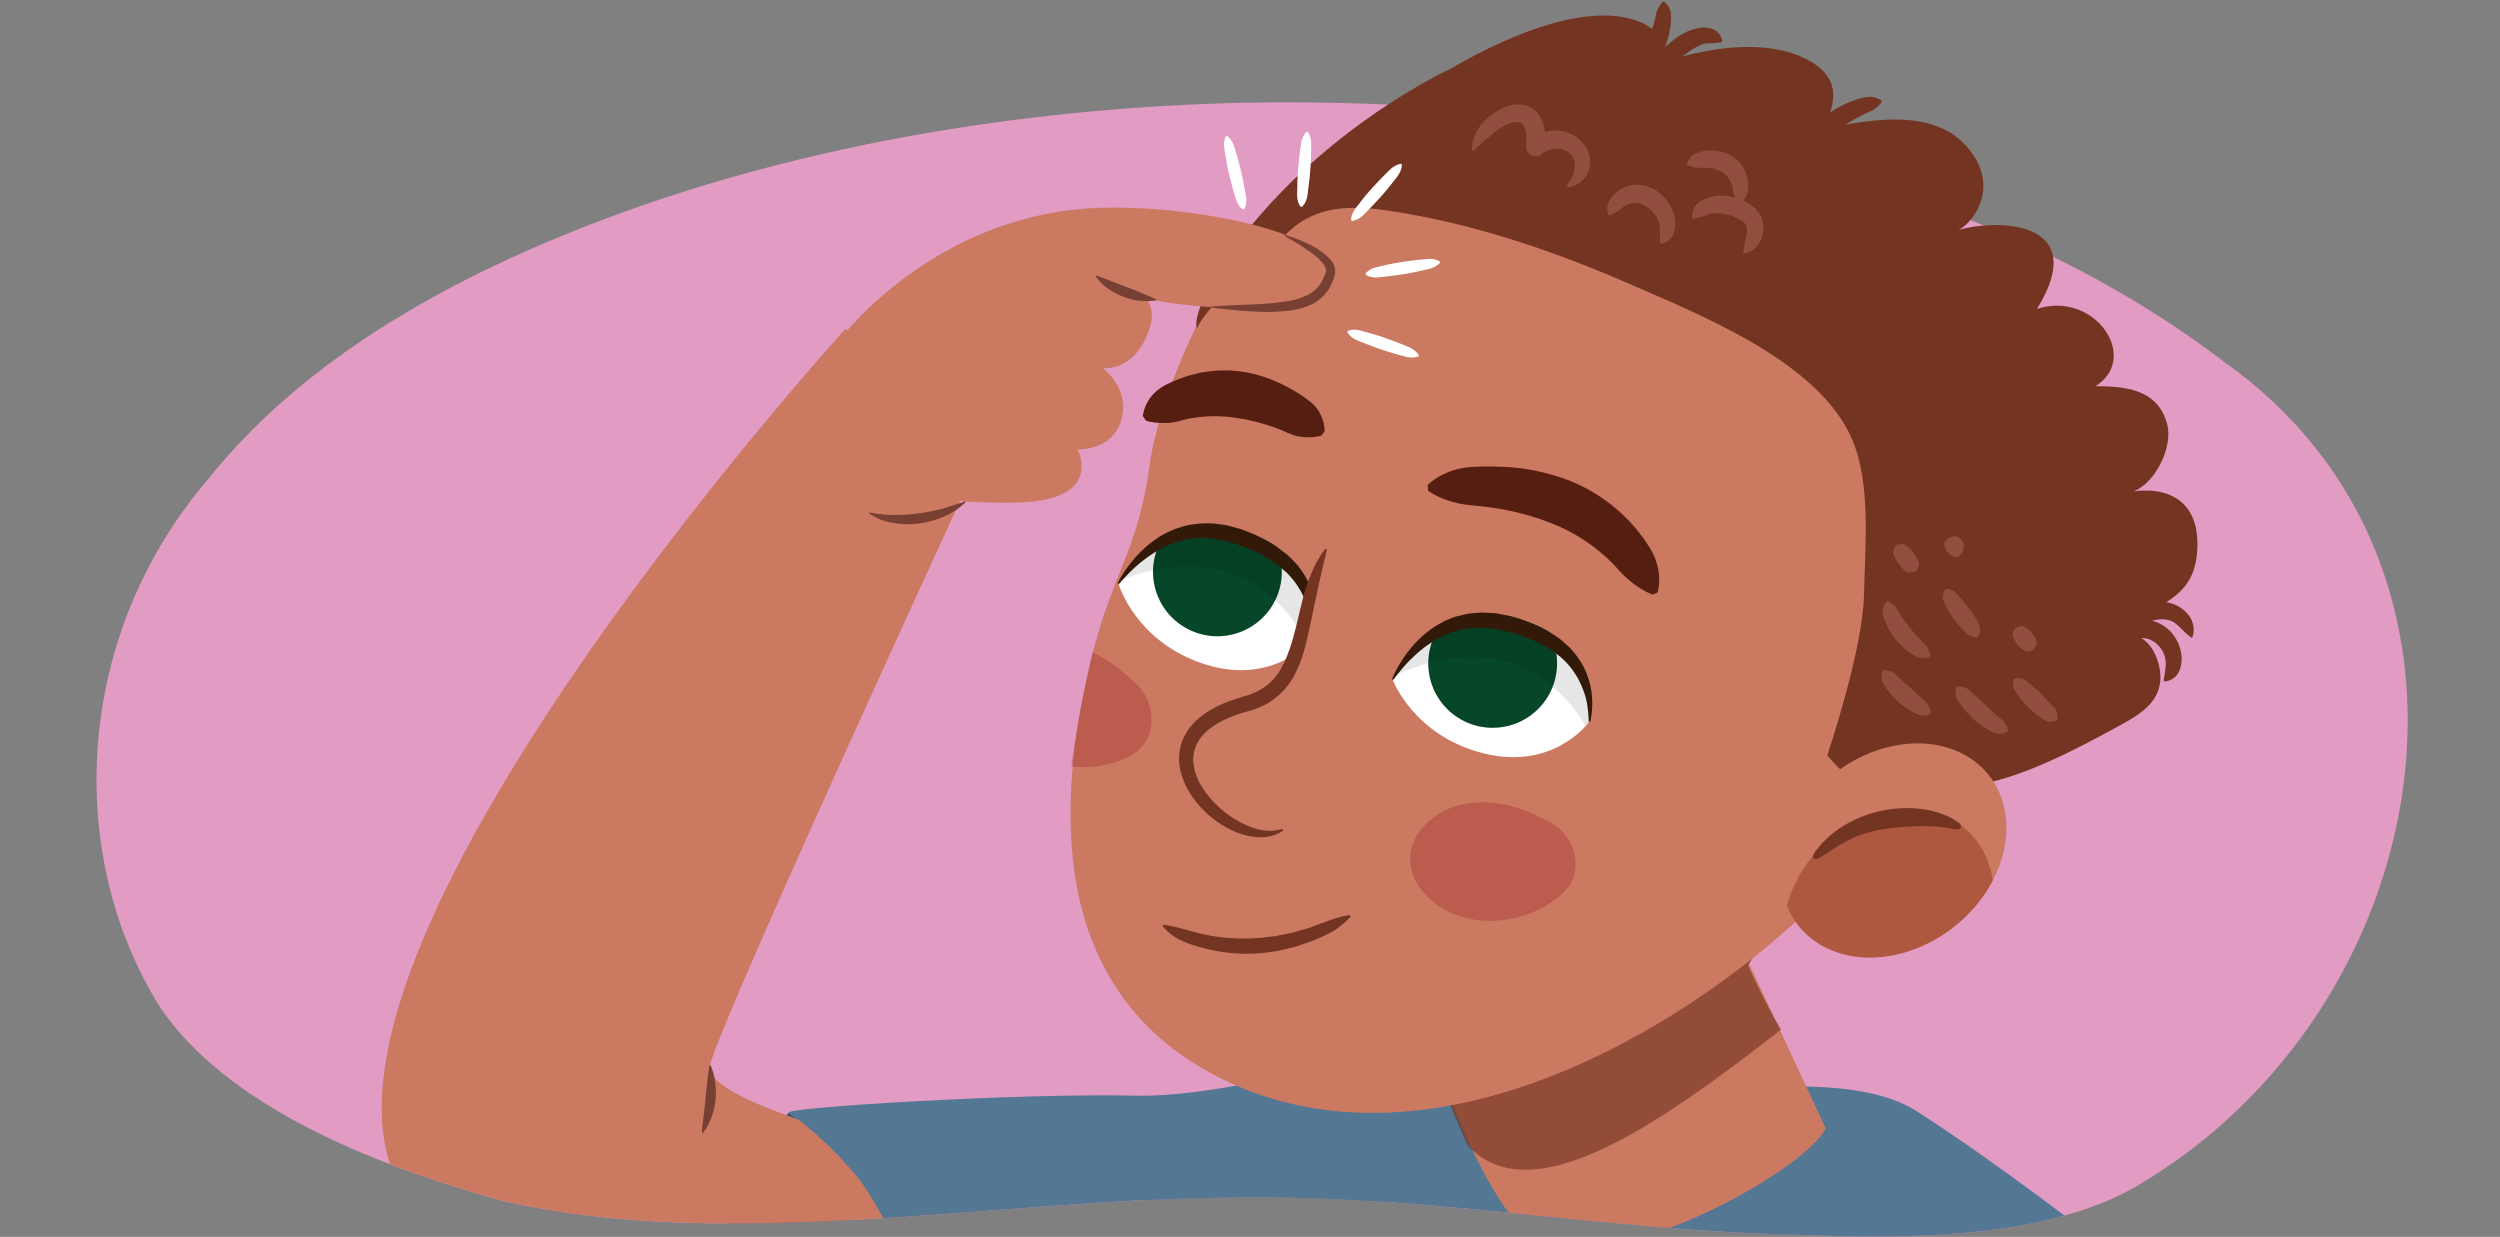 <svg xmlns="http://www.w3.org/2000/svg" xmlns:xlink="http://www.w3.org/1999/xlink" width="760" height="376" viewBox="0 0 760 376"><rect x="0" y="0" width="760" height="376" fill="#808080" stroke="none"/><defs><clipPath id="a"><path d="M675.88,109.83C597.11,49.66,482.93,29.27,377.34,31.25c-60.89,1.48-122.35,11-178.6,30C145.59,79.37,94.93,105.86,63.19,145.76c-40.72,47.57-43.62,114-14.52,160.45,19.56,29.08,62.72,47.56,104.79,59,67.8,15.32,147.6-.18,217.24-1.13,61.81-1.52,116.6,10.29,178.85,11.4,32.12,1.18,72.44.93,100-14.87C742,306.13,764.74,172.38,675.88,109.83Z" fill="#e29cc4"/></clipPath><clipPath id="b"><path d="M423.34,206.58s6.4,17.24,27.84,22.48,32-9.7,32-9.7,4.5-23-19.81-30.62C434.09,179.55,423.34,206.58,423.34,206.58Z" fill="none"/></clipPath><clipPath id="c"><path d="M340,177.41s5.1,17.67,26.1,24.47,32.59-7.31,32.59-7.31,6.17-22.58-17.5-32C352.68,151.25,340,177.41,340,177.41Z" fill="none"/></clipPath><clipPath id="d"><path d="M541.64,269c2.14,17,19.12,26.14,37.93,20.37s32.31-24.25,30.17-41.28-19.12-26.15-37.93-20.37S539.5,252,541.64,269Z" fill="#cc7962"/></clipPath><clipPath id="e"><path d="M489.58,317.83c-17,7.76-69.17,24.08-116.52,9.22s-58.74-51.44-41.31-126.86c4-17.35,14.15-32.51,17.7-58.66s29.25-84.82,63.42-97.3,72.81,9.22,102.49,38.69S615,126,583.4,231.16C571.37,271.21,506.6,310.07,489.58,317.83Z" fill="none"/></clipPath></defs><path d="M-298.74-617.39c-78.91-65.82-193.14-88.3-298.73-86.37C-658.36-702.28-719.81-692-776-671.39c-53.12,19.62-103.72,48.41-135.38,91.86-40.62,51.81-43.37,124.31-14.17,175,19.62,31.76,62.83,52,104.92,64.61,67.83,16.85,147.6.12,217.25-.77,61.81-1.53,116.62,11.48,178.88,12.82,32.13,1.36,72.45,1.17,100-16C-232.17-403.11-209.75-549-298.74-617.39Z" fill="#87d2da"/><path d="M675.88,109.83C597.11,49.66,482.93,29.27,377.34,31.25c-60.89,1.48-122.35,11-178.6,30C145.59,79.37,94.93,105.86,63.19,145.76c-40.72,47.57-43.62,114-14.52,160.45,19.56,29.08,62.72,47.56,104.79,59,67.8,15.32,147.6-.18,217.24-1.13,61.81-1.52,116.6,10.29,178.85,11.4,32.12,1.18,72.44.93,100-14.87C742,306.13,764.74,172.38,675.88,109.83Z" fill="#e29cc4"/><g clip-path="url(#a)"><path d="M239.79,338.33S218,356,220,368s8,19,8,19l46.27-24.34Z" fill="#36566b"/><path d="M305.24,356.44c-39.54-7.74-91.92-22.54-89.41-32.62C219.56,308.77,298,139,298,139l-41-39S93.71,279.33,118.63,354.19c17.07,51.28,104.77,77.54,158.34,89A343.81,343.81,0,0,1,305.24,356.44Z" fill="#cc7962"/><path d="M239.79,338.33s9.36,5.91,20.29,18.79S294,424,294,424l148-17-42.62-82.23s-32.27,8.85-54.38,8.31C310.66,332.24,237,336.69,239.79,338.33Z" fill="#547794"/><path d="M692.26,421.15S630.66,368.81,583,338c-26.37-17-82.86.72-122.64-8.92C361,305,348,365,348,365Z" fill="#547794"/><path d="M525,278.4S541,313,555,343c-5.87,12.91-66.39,46.17-87.7,34.05-18.24-10.38-35.88-70.44-35.88-70.44Z" fill="#cc7962"/><path d="M531.42,293.52a192.27,192.27,0,0,0,10,19.48C503,343,465,369,446,348l-10.95-25.61s79.21-31.89,107.84-50.29c1.49-1,2.84-1.87,4-2.75" fill="#733522" opacity="0.65"/></g><path d="M371.48,328c-44-21.7-54.59-67.09-39.73-127.8,6.4-26.12,14.15-32.51,17.7-58.66s29.25-84.82,63.42-97.3,72.81,9.22,102.49,38.69S615,126,583.4,231.16C571.37,271.21,457.45,370.4,371.48,328Z" fill="#cc7962"/><path d="M432.43,251.65c8.18-9.55,23.16-10.1,37-2.59,8.56,3.28,13.55,15.07,5.59,22.51-11.07,10.32-31.54,12-42.17-.14C427.65,265.44,427.12,257.85,432.43,251.65Z" fill="#a23131" opacity="0.4"/><path d="M423.34,206.58s6.4,17.24,27.84,22.48,32-9.7,32-9.7,4.5-23-19.81-30.62C434.09,179.55,423.34,206.58,423.34,206.58Z" fill="#fff"/><g clip-path="url(#b)"><path d="M436.18,193.07a19.58,19.58,0,1,0,26.17-9A19.59,19.59,0,0,0,436.18,193.07Z" fill="#064729"/><path d="M419,208s42.69-27.11,65.5,17.07c12.48-.51,12.07-14.7,12.07-14.7l-18.78-22.1-28.72-9.94-19.53,7.06L419.32,201Z" opacity="0.1"/></g><path d="M423.57,206.67s.82-1.15,2.36-3a43.7,43.7,0,0,1,6.94-6.74,40.54,40.54,0,0,1,5.12-3.3c1-.46,2-.85,2.95-1.29,1.07-.24,2.07-.69,3.16-.93a33,33,0,0,1,3.33-.49c1.16,0,2.28-.16,3.46-.07s2.36.12,3.56.32l3.58.78,3.8,1.08c1.37.38,2.27.88,3.43,1.29a40.78,40.78,0,0,1,6.28,3.23c1,.61,1.76,1.37,2.67,2a29.8,29.8,0,0,1,2.28,2.2,22.56,22.56,0,0,1,1.86,2.38,17.67,17.67,0,0,1,1.52,2.45,30.34,30.34,0,0,1,2,4.84,22.17,22.17,0,0,1,.81,4.12,30.83,30.83,0,0,1,.27,3.78l.47.12a21.73,21.73,0,0,0,.56-3.82,24.71,24.71,0,0,0-.07-4.42,24.3,24.3,0,0,0-1.27-5.6,23.26,23.26,0,0,0-3.17-6,35,35,0,0,0-2.4-2.86c-.95-.83-1.88-1.76-2.93-2.55a37.31,37.31,0,0,0-7-4.1,55.84,55.84,0,0,0-7.88-2.79l-4.14-.8c-1.38-.2-2.8-.18-4.18-.28a37.14,37.14,0,0,0-4.1.28c-1.35.15-2.64.59-3.93.86s-2.45.94-3.64,1.38c-1.11.62-2.22,1.19-3.24,1.83a33.87,33.87,0,0,0-5.22,4.34,38.58,38.58,0,0,0-6,8.14,29.91,29.91,0,0,0-1.66,3.47Z" fill="#321908"/><path d="M340,177.41s5.1,17.67,26.1,24.47,32.59-7.31,32.59-7.31,6.17-22.58-17.5-32C352.68,151.25,340,177.41,340,177.41Z" fill="#fff"/><g clip-path="url(#c)"><path d="M353.17,164a19.58,19.58,0,1,0,26.76-7.09A19.57,19.57,0,0,0,353.17,164Z" fill="#064729"/><path d="M335.57,178.52s44.57-23.88,64.06,21.86c12.48.4,13.12-13.78,13.12-13.78l-17.1-23.42-27.91-12-20,5.6-11.39,14.79Z" opacity="0.1"/></g><path d="M340.19,177.52s.9-1.09,2.57-2.83a42.91,42.91,0,0,1,7.42-6.2,38.83,38.83,0,0,1,5.35-2.92c1-.39,2-.71,3-1.07,1.08-.16,2.11-.53,3.21-.69s2.21-.3,3.36-.25,2.29,0,3.46.19,2.35.29,3.52.58l3.52,1,3.7,1.36c1.34.48,2.2,1,3.33,1.54a39.62,39.62,0,0,1,6,3.68c.92.69,1.66,1.5,2.52,2.18a28.9,28.9,0,0,1,2.11,2.37A20.72,20.72,0,0,1,395,179a16.85,16.85,0,0,1,1.34,2.55,30.2,30.2,0,0,1,1.59,5,22.61,22.61,0,0,1,.51,4.17,29.75,29.75,0,0,1,0,3.8l.46.15a21.78,21.78,0,0,0,.84-3.77,24.28,24.28,0,0,0,.25-4.42,23.91,23.91,0,0,0-3.57-11.9,31.91,31.91,0,0,0-2.18-3c-.88-.91-1.74-1.9-2.73-2.77a37.85,37.85,0,0,0-6.66-4.61,56.68,56.68,0,0,0-7.65-3.36l-4.07-1.1c-1.37-.3-2.78-.38-4.15-.59a37.59,37.59,0,0,0-4.11,0,39.3,39.3,0,0,0-4,.57c-1.29.29-2.51.75-3.73,1.11-1.15.53-2.3,1-3.37,1.58a34.22,34.22,0,0,0-5.52,3.94,39,39,0,0,0-6.59,7.68,29.2,29.2,0,0,0-1.92,3.34Z" fill="#321908"/><path d="M363.92,99.75c3.59-8,20.55-21.78,26.7-28.21,10.26-10.73,23.73-8.94,37.32-6.54,23.61,4.16,46.14,12,68.4,21.73C517.51,96,552.61,110,562.85,133.12c6.11,13.78,4.1,33.07,3.79,47.95-.36,16.62-11.15,48.58-11.15,48.58S565.2,241.12,570,241c6.49-.16,15.46-20.7,21-24.9s11.43-12.83,16.15-17.13c10.2-9.28,13-16.95,11.86-29.71C612.07,95.55,552.31,52.74,486,41.32c-26.56-4.57-24.82-31.55-49.49-18.21C383.37,51.87,361,94,363.92,99.75Z" fill="#733522"/><path d="M400.3,53.1C408.6,40,468.68-4.66,498.11,6.49c11.69,4.43,3.53,13.9,3.53,13.9s27.72-11.59,46.57-2.86c10.37,4.8,11.15,12.31,6,21,6.15.59,30.9-8.28,43.59,5.91,10.5,11.76,2.44,23-2.37,25.45,13.23-3.7,40-2.12,23.82,24,17.58-5.66,31.54,14.91,17.74,23.53,11.68-.14,19.3,2.25,21.8,11.41,2,7.15-3.85,18.24-10.14,20.5,12.8-1.47,19.69,4.91,19.37,16.83-.47,17.36-13.37,16.32-23,26.83,7-1.37,11,5.32,11.66,11.38.94,9.19-6.68,13.12-13.25,16.71-12.26,6.68-27.25,14.59-41,17.28-11.36,2.21-23.64,2-24.58-12.08-.58-8.56,4.89-18.39,7.15-26.41,3.13-11.07,3.1-21.51,1.2-32.87-6.69-40.09-42.49-87.35-81.65-99.86-19.22-6.15-39.94-12.74-60-15.79C435.68,50,407.63,59.82,400.3,53.1Z" fill="#733522"/><path d="M541.64,269c2.14,17,19.12,26.14,37.93,20.37s32.31-24.25,30.17-41.28-19.12-26.15-37.93-20.37S539.5,252,541.64,269Z" fill="#cc7962"/><g clip-path="url(#d)"><path d="M542.3,287.82c2.14,17,18.11,26.46,35.68,21.06S608,285.32,605.9,268.29s-18.11-26.45-35.67-21.06S540.16,270.79,542.3,287.82Z" fill="#a34b33" opacity="0.7"/></g><path d="M595.76,250.33c.47.36,1,2.39-2.19,1.67-5.41-1.24-12.52-1-19.35-.16-8.5,1-13.35,3.74-20.41,8.55-2.3,1.56-3.53.49-1.88-1.69C563.11,244,585.66,242.54,595.76,250.33Z" fill="#733522"/><polygon points="411.18 154.98 388.07 207.28 396.31 226.37 420.6 161.35 411.18 154.98" fill="#cc7962"/><g clip-path="url(#e)"><path d="M307.85,199c10.5-6.91,25.06-3.29,36.3,7.77,7.31,5.53,8.84,18.24-.87,23.18-13.5,6.85-33.64,2.83-40.48-11.82C299.44,211,301,203.51,307.85,199Z" fill="#a23131" opacity="0.4"/></g><path d="M403.38,167.11l-1.79,7.5L400,182c-1.13,5-2,10.05-3.39,15.19a37,37,0,0,1-2.89,7.64,22.12,22.12,0,0,1-5.25,6.74,21.6,21.6,0,0,1-7.47,4.18l-3.75,1.12c-1.17.37-2.32.77-3.44,1.24a25.87,25.87,0,0,0-6.15,3.49,13.55,13.55,0,0,0-4.07,5.11,11.1,11.1,0,0,0-.64,6.35,18.12,18.12,0,0,0,2.58,6.39,31.47,31.47,0,0,0,10.41,9.88,25.05,25.05,0,0,0,6.67,2.8,13.47,13.47,0,0,0,7.23-.14l.27.51a12.13,12.13,0,0,1-7.84,2,18.77,18.77,0,0,1-4.07-.71,21.92,21.92,0,0,1-3.84-1.44,30.46,30.46,0,0,1-12.26-10.69,22.31,22.31,0,0,1-3.33-7.8,15.43,15.43,0,0,1,.72-8.82,17.39,17.39,0,0,1,5.32-7,30.45,30.45,0,0,1,7.21-4.21c1.26-.54,2.54-1,3.82-1.42l3.66-1.12a18.32,18.32,0,0,0,6-3.26c3.5-2.87,5.49-7.36,7-12.09s2.46-9.84,3.82-14.88a51.36,51.36,0,0,1,2.62-7.44,31.84,31.84,0,0,1,4-6.82Z" fill="#733522"/><path d="M401.66,132.46a15.2,15.2,0,0,1-4.75.44,13.59,13.59,0,0,1-3.68-.63,27.75,27.75,0,0,1-3.11-1.28c-1-.38-2.05-.84-3.08-1.17a56,56,0,0,0-6.14-1.8c-1-.21-2-.52-3-.64s-2-.4-3-.46a41.4,41.4,0,0,0-12.07.12c-2.07.21-4,1-6.16,1.36a13.49,13.49,0,0,1-1.73.18H353a17.19,17.19,0,0,1-4.58-.67l-1-1.41a12.14,12.14,0,0,1,4.48-7.87,14.83,14.83,0,0,1,3.63-2.16,31.73,31.73,0,0,1,3.94-1.64c.68-.24,1.35-.51,2-.68l2.1-.52c.71-.16,1.41-.36,2.12-.48l2.16-.27a27.41,27.41,0,0,1,4.34-.25c.72,0,1.45,0,2.17,0l2.15.22a33.4,33.4,0,0,1,4.23.74,35.33,35.33,0,0,1,4.08,1.18,50.42,50.42,0,0,1,7.58,3.43,43,43,0,0,1,6.71,4.59,12,12,0,0,1,3.59,8.28Z" fill="#561e11"/><path d="M502.42,180.79a25.21,25.21,0,0,1-5.16-2.85,35.14,35.14,0,0,1-3.8-3.19c-.57-.54-1.08-1.12-1.59-1.7l-1.56-1.68-1.63-1.59c-.55-.52-1.13-1-1.69-1.5a53.54,53.54,0,0,0-15.17-9.13A76.92,76.92,0,0,0,454,154.41c-1.57-.24-3.16-.45-4.77-.61l-2.41-.22c-.81-.1-1.62-.22-2.44-.36a30.64,30.64,0,0,1-5-1.37,23.25,23.25,0,0,1-5.24-2.68l-.14-1.71a18.41,18.41,0,0,1,5-3.37,22.18,22.18,0,0,1,5.24-1.72,30.26,30.26,0,0,1,5.38-.51c1.8-.06,3.62-.07,5.45,0a63.77,63.77,0,0,1,22,4.23A51.38,51.38,0,0,1,496,159.2c.63.72,1.27,1.43,1.87,2.18l1.75,2.25L501.2,166a21.34,21.34,0,0,1,1.4,2.46,15.92,15.92,0,0,1,1,2.64,16.56,16.56,0,0,1,.32,9Z" fill="#561e11"/><path d="M514.5,66.1a4.82,4.82,0,0,1,1.94-4.51,11.15,11.15,0,0,1,4.62-1.93,15,15,0,0,1,9.27,1.55c.34.17.68.34,1,.54l.49.29.56.36a9.33,9.33,0,0,1,2,1.89,7.85,7.85,0,0,1,1.68,5.45,8.89,8.89,0,0,1-1.62,4.71,7.29,7.29,0,0,1-1.72,1.65,4.52,4.52,0,0,1-2.38.86.38.38,0,0,1-.39-.37s0-.06,0-.09l0-.13c.31-1.41.51-2.64.74-3.75a11.69,11.69,0,0,0,.41-3,2.88,2.88,0,0,0-.86-1.94,5.36,5.36,0,0,0-1-.72l-.3-.16-.38-.19-.78-.37a14.52,14.52,0,0,0-6.22-1.46,7.66,7.66,0,0,0-2.87.66,24.67,24.67,0,0,1-3.76,1h0a.46.46,0,0,1-.54-.37Z" fill="#914e3f"/><path d="M512.92,49.49A5.15,5.15,0,0,1,514,47.68a5.89,5.89,0,0,1,1.56-1.08,12.7,12.7,0,0,1,3.66-.78,12.11,12.11,0,0,1,7.66,1.87,10.38,10.38,0,0,1,4.39,6.93l.15,1v1c0,.33,0,.65,0,1a5.9,5.9,0,0,1-.19.93,5.1,5.1,0,0,1-2.34,3.12.47.47,0,0,1-.64-.14l0,0a10.39,10.39,0,0,1-1.33-3.19c0-.22-.07-.45-.1-.66s-.09-.42-.13-.63l-.1-.62-.21-.56a6.57,6.57,0,0,0-2.6-3.39,9.55,9.55,0,0,0-4.49-1.46,11.4,11.4,0,0,0-1.31,0c-.45,0-.9,0-1.36,0a6.58,6.58,0,0,1-1.52-.19,7,7,0,0,1-1.88-.63h0A.49.49,0,0,1,512.92,49.49Z" fill="#914e3f"/><path d="M574.23,182.89a7.41,7.41,0,0,1,2.31,2c.42.66.72,1.37,1.19,2a41.58,41.58,0,0,0,2.85,3.89c1,1.27,2,2.53,3.19,3.72l.86.87a6.15,6.15,0,0,1,.86.9,4.55,4.55,0,0,1,.71,1.17,7,7,0,0,1,.56,1.68v0a.51.51,0,0,1-.31.58,4.66,4.66,0,0,1-3.39.13,14.32,14.32,0,0,1-2.57-1.51,22.62,22.62,0,0,1-4.32-4,21.24,21.24,0,0,1-3-5.16,13.76,13.76,0,0,1-.5-1.45,5.81,5.81,0,0,1-.35-1.52,4,4,0,0,1,1.24-3.28.54.54,0,0,1,.65-.07Z" fill="#914e3f"/><path d="M572.91,203.77a4.82,4.82,0,0,1,2.88.82,6.35,6.35,0,0,1,.85.78l.83.78c1.1,1,2.22,2,3.33,3s2.19,2,3.33,3.05l.86.75a5.84,5.84,0,0,1,.84.81,4.12,4.12,0,0,1,.67,1.13,5.5,5.5,0,0,1,.42,1.64v0a.58.58,0,0,1-.34.58,4.46,4.46,0,0,1-3.06.3,14.12,14.12,0,0,1-2.32-1.11,25,25,0,0,1-4.2-3,24.19,24.19,0,0,1-3.41-3.88,16.12,16.12,0,0,1-1.35-2.21,4.13,4.13,0,0,1,.09-3.12.61.61,0,0,1,.56-.38Z" fill="#914e3f"/><path d="M595.2,208.68a5,5,0,0,1,3,.79c.69.51,1.23,1.12,1.87,1.65l3.61,3.3c1.18,1.09,2.31,2.23,3.5,3.22.57.54,1.22,1,1.77,1.5a5.22,5.22,0,0,1,.75,1.06,7.31,7.31,0,0,1,.69,1.56l0,.05a.53.53,0,0,1-.23.6A4.21,4.21,0,0,1,607,223a4.86,4.86,0,0,1-1.35-.52c-.43-.21-.87-.41-1.26-.65a24,24,0,0,1-4.47-3.24,29.66,29.66,0,0,1-3.58-4l-.77-1.09a7.07,7.07,0,0,1-.72-1.14,4.44,4.44,0,0,1-.16-3.22.55.55,0,0,1,.53-.41Z" fill="#914e3f"/><path d="M488.79,65.09a5.81,5.81,0,0,1,.76-4.63,10.13,10.13,0,0,1,3.78-3.25,9.68,9.68,0,0,1,5.22-1,11,11,0,0,1,4.84,1.68A12.8,12.8,0,0,1,509,65.79a9.16,9.16,0,0,1-.16,5.08,5,5,0,0,1-3.71,3.2.44.44,0,0,1-.5-.36v-.1c0-1.67,0-2.74,0-3.7a7.88,7.88,0,0,0-.47-2.75,9.39,9.39,0,0,0-3.76-4.43,5.85,5.85,0,0,0-5-.84,7.9,7.9,0,0,0-2.47,1.48,14.83,14.83,0,0,1-3.49,2h0a.45.45,0,0,1-.58-.25S488.8,65.11,488.79,65.09Z" fill="#914e3f"/><path d="M447.55,45.42a9.39,9.39,0,0,1,.79-4.32,13.81,13.81,0,0,1,2.35-3.68A18.36,18.36,0,0,1,454,34.53a16.7,16.7,0,0,1,4.09-2.14,9.75,9.75,0,0,1,5.31-.45,7,7,0,0,1,2.82,1.34,8,8,0,0,1,2,2.28,12.19,12.19,0,0,1,1.46,4.83,22.23,22.23,0,0,1,0,4.46l-4.51-2.45a14.63,14.63,0,0,1,3.71-2,12.21,12.21,0,0,1,4.34-.72,10.9,10.9,0,0,1,7.92,3.72,9.3,9.3,0,0,1,2.07,4.06,7.7,7.7,0,0,1-2.83,7.92,8.25,8.25,0,0,1-3.53,1.55.38.38,0,0,1-.44-.3.35.35,0,0,1,0-.25v0c.61-1.08,1.18-2,1.59-2.95a8.64,8.64,0,0,0,.76-2.58,5.51,5.51,0,0,0-.2-2.2,4.46,4.46,0,0,0-1.16-1.89,5.83,5.83,0,0,0-4.27-1.62,8,8,0,0,0-4.59,1.79,2.83,2.83,0,0,1-4-.56,2.8,2.8,0,0,1-.56-1.86v0a21.86,21.86,0,0,0,0-3.44,7.81,7.81,0,0,0-.69-2.71,2.06,2.06,0,0,0-1.25-1.14,4.52,4.52,0,0,0-2.47.11,16,16,0,0,0-5.81,3.39c-1.86,1.51-3.63,3-5.63,5h0a.37.37,0,0,1-.53,0A.38.38,0,0,1,447.55,45.42Z" fill="#914e3f"/><path d="M600.79,193.73a4.51,4.51,0,0,1-2.64-.85,4.44,4.44,0,0,1-.71-.73l-.69-.75c-.92-1-1.88-2-2.77-3.2a25.23,25.23,0,0,1-2.4-3.84,10.9,10.9,0,0,1-.89-2.2,4,4,0,0,1,.67-2.84.64.64,0,0,1,.6-.27h0a6,6,0,0,1,1.52.45,3.47,3.47,0,0,1,1,.6,3.93,3.93,0,0,1,.68.74l.64.77c.85,1,1.76,2,2.63,3.14a31.17,31.17,0,0,1,2.44,3.67,15.52,15.52,0,0,1,1,2.09,3.64,3.64,0,0,1-.51,2.89.64.64,0,0,1-.59.32Z" fill="#914e3f"/><path d="M625.2,219a3.6,3.6,0,0,1-3.05.22,5.2,5.2,0,0,1-1.06-.6c-.34-.22-.68-.44-1-.67a28.08,28.08,0,0,1-3.56-3,33.92,33.92,0,0,1-2.95-3.5,13.1,13.1,0,0,1-1.27-1.9,4.53,4.53,0,0,1-.16-2.88.63.63,0,0,1,.51-.47,4.57,4.57,0,0,1,2.85.42,15.28,15.28,0,0,1,1.77,1.39c1.12,1,2.22,1.93,3.25,2.95s2,2.1,2.93,3.15c.45.56,1,1,1.39,1.58a5.09,5.09,0,0,1,.67,2.7v0A.61.61,0,0,1,625.2,219Z" fill="#914e3f"/><path d="M617.93,197.58a3.26,3.26,0,0,1-2.08.46,4.78,4.78,0,0,1-.92-.58,8.88,8.88,0,0,1-1.57-1.42,9.66,9.66,0,0,1-1.14-1.8l-.23-.49a1.28,1.28,0,0,1-.18-.54,3.71,3.71,0,0,1,.7-2,1.08,1.08,0,0,1,.51-.46,3.61,3.61,0,0,1,2.05-.4,1.23,1.23,0,0,1,.5.24l.44.31a9.47,9.47,0,0,1,1.57,1.38,8.55,8.55,0,0,1,1.15,1.77,5.1,5.1,0,0,1,.42,1,3.5,3.5,0,0,1-.71,2.05h0A1.16,1.16,0,0,1,617.93,197.58Z" fill="#914e3f"/><path d="M581.71,173.92a3.79,3.79,0,0,1-2.19-.09,1.89,1.89,0,0,1-.45-.38l-.41-.39a11.47,11.47,0,0,1-2.68-3.73l-.27-.56a1.46,1.46,0,0,1-.19-.61,3.55,3.55,0,0,1,.69-2.08,1,1,0,0,1,.55-.42,3.65,3.65,0,0,1,2.17-.17,1.77,1.77,0,0,1,.55.34l.48.39a11.47,11.47,0,0,1,1.75,1.8A10.45,10.45,0,0,1,583,170.3a6.68,6.68,0,0,1,.4,1.29,3,3,0,0,1-1,2,1,1,0,0,1-.6.31Z" fill="#914e3f"/><path d="M596.37,168.2c-.71.91-1.27,1.2-1.69,1.22a3.16,3.16,0,0,1-1-.34,4.75,4.75,0,0,1-1.68-1.3,4.93,4.93,0,0,1-.83-1.77,2.26,2.26,0,0,1-.1-.94,3.45,3.45,0,0,1,1.3-1.52,1.45,1.45,0,0,1,.6-.29h0a4.86,4.86,0,0,1,1.95-.15.72.72,0,0,1,.35.18l.27.21a5.62,5.62,0,0,1,.86.75,3.14,3.14,0,0,1,.45.85l.1.24a.66.66,0,0,1,.09.29,9.91,9.91,0,0,1-.35,1.94v0A1.53,1.53,0,0,1,596.37,168.2Z" fill="#914e3f"/><path d="M500.06,20.56a11,11,0,0,1,2.05-2.82c.73-.65,1.56-1.23,2.33-1.95,1.6-1.37,3.23-2.89,5.16-4.26a16.55,16.55,0,0,1,7.08-3.06A8,8,0,0,1,521,9a4.46,4.46,0,0,1,2.52,3.37.46.46,0,0,1-.4.53h0c-1.51.18-2.48.22-3.28.27a6.64,6.64,0,0,0-2.22.27,17.77,17.77,0,0,0-4.74,2.7c-1.68,1.18-3.44,2.51-5.4,3.76a19.25,19.25,0,0,1-3.18,1.71,4.7,4.7,0,0,1-4.09-.37.49.49,0,0,1-.16-.64Z" fill="#733522"/><path d="M546.89,42.28c.23-.36.41-.66.58-.89a8.25,8.25,0,0,1,1.61-2c.83-.7,1.76-1.29,2.66-2a63.29,63.29,0,0,1,5.81-4,33.18,33.18,0,0,1,6.7-3.07,17.24,17.24,0,0,1,1.81-.53,8.16,8.16,0,0,1,1.86-.35,6.11,6.11,0,0,1,3.94,1.07.45.45,0,0,1,.12.63v0l0,0a8.11,8.11,0,0,1-1.46,1.47,9.43,9.43,0,0,1-1.42,1c-1,.5-2,.84-2.91,1.37-1.93,1-3.8,2.08-5.71,3.24s-3.87,2.31-5.93,3.46a29.43,29.43,0,0,1-3.28,1.62,6,6,0,0,1-2,.32,4.86,4.86,0,0,1-1.12-.15A3.7,3.7,0,0,1,547,43a.45.45,0,0,1-.12-.61Z" fill="#733522"/><path d="M499,23.75a5.27,5.27,0,0,1-.7-3.56,29.11,29.11,0,0,1,.89-3c.66-1.95,1.38-3.82,2-5.6A50.36,50.36,0,0,0,503,6.3c.27-.89.37-1.8.65-2.71a6.24,6.24,0,0,1,.64-1.41A7.06,7.06,0,0,1,505.39.66l0,0a.49.49,0,0,1,.67,0,5.4,5.4,0,0,1,1.85,3.16,14.35,14.35,0,0,1,0,3.34,25,25,0,0,1-1.47,6.44,48.86,48.86,0,0,1-2.64,5.64l-.71,1.32a10.47,10.47,0,0,1-.73,1.3A6,6,0,0,1,499.6,24h0A.5.5,0,0,1,499,23.75Z" fill="#733522"/><path d="M643.23,199.15a8.07,8.07,0,0,1-.18-4.75,8.51,8.51,0,0,1,1.13-2.4,7.48,7.48,0,0,1,2.22-2.19,8.54,8.54,0,0,1,2.79-1.13,9.65,9.65,0,0,1,1.34-.23,8.86,8.86,0,0,1,1.38,0,10.36,10.36,0,0,1,2.81.39,11.15,11.15,0,0,1,2.57,1.13,12.45,12.45,0,0,1,2.2,1.66,13.59,13.59,0,0,1,1.7,2.1,12.15,12.15,0,0,1,1.9,5,9.73,9.73,0,0,1-.64,5.37,5.38,5.38,0,0,1-4.23,3.06.42.42,0,0,1-.45-.38v-.15c.32-1.74.46-2.85.56-3.89a8.78,8.78,0,0,0-.21-3.06,8,8,0,0,0-1.43-2.81,7.28,7.28,0,0,0-2.28-2,6.8,6.8,0,0,0-1.31-.62,7.25,7.25,0,0,0-1.39-.26,3.12,3.12,0,0,0-.76,0h-.41l-.36,0a3.62,3.62,0,0,0-1.2.3,2.36,2.36,0,0,0-.93.67,12.28,12.28,0,0,0-.94,1.31,9.9,9.9,0,0,1-3.26,3.22.44.44,0,0,1-.6-.17A.32.32,0,0,1,643.23,199.15Z" fill="#733522"/><path d="M641.91,200.77a3.27,3.27,0,0,1-2.8-1.75,5.41,5.41,0,0,1-.41-3.46,9.72,9.72,0,0,1,1.17-2.79c.24-.41.5-.82.77-1.19s.55-.75.85-1.1a22.56,22.56,0,0,1,8.68-6.3,17.28,17.28,0,0,1,5.47-1.26,12.07,12.07,0,0,1,5.91,1.06A10,10,0,0,1,666,188a7.3,7.3,0,0,1,.57,5.51.4.4,0,0,1-.5.28.39.39,0,0,1-.14-.08h0c-2.92-2.38-4.12-4.39-6.33-5.1s-4.77-.24-7.31.79a22.56,22.56,0,0,0-7,4.51,12.38,12.38,0,0,0-2.32,3c-.42,1-1.21,1.34-.66,3.28l0,.05a.42.42,0,0,1-.28.51Z" fill="#733522"/><path d="M353.69,281.09a62.37,62.37,0,0,1,7.23,1.65c2.32.61,4.61,1.31,7,1.69a59.12,59.12,0,0,0,14.24.74,15.08,15.08,0,0,0,1.78-.15l1.78-.22,1.78-.19c.59-.09,1.17-.23,1.76-.34l3.52-.69,3.46-1,1.74-.49c.57-.2,1.13-.43,1.69-.65,1.12-.44,2.25-.87,3.41-1.23a35.53,35.53,0,0,1,7.23-2.06l.29.5a24.49,24.49,0,0,1-2.84,2.65c-.5.4-1,.79-1.54,1.16a11.07,11.07,0,0,1-1.62,1c-1.13.59-2.3,1.13-3.47,1.65-.58.26-1.16.54-1.75.78l-1.82.63-3.65,1.26c-1.25.32-2.5.62-3.76.91-.63.14-1.26.31-1.89.43l-1.92.27-1.93.25a15.56,15.56,0,0,1-1.93.18,50.91,50.91,0,0,1-15.42-1.3,46.21,46.21,0,0,1-7.38-2.34,17.14,17.14,0,0,1-6.27-4.65Z" fill="#733522"/><path d="M254.09,104.62s26.57-36.69,74.34-41.09c27.8-2.56,78.27,6.67,74.36,19.33-5.26,17-52.54,10.16-71.67,3.77-9.92-3.31-50.83,33.19-68.12,38.73C247,130.51,254.09,104.62,254.09,104.62Z" fill="#cc7962"/><path d="M245.9,134.75c12,16.65,48.1,18.6,64.19,18,25.69-.94,17.49-16.1,17.49-16.1s10.7.49,13.35-9.14-5.74-15.59-5.74-15.59,10.13,1.39,14.4-12.48-16.43-15.54-16.43-15.54S312.81,70,293.58,77.7,237.08,122.53,245.9,134.75Z" fill="#cc7962"/><path d="M333.22,83.76c3.09,1.08,6.12,2.32,9.18,3.47s6.07,2.43,9.06,3.76l-.11.29a15.21,15.21,0,0,1-5.32.11,21.1,21.1,0,0,1-4.77-1.28,20.15,20.15,0,0,1-4.36-2.33,15,15,0,0,1-3.79-3.73Z" fill="#774033"/><path d="M390.67,71.39a50.42,50.42,0,0,1,7.3,2.9,20.71,20.71,0,0,1,6.43,4.56,5.56,5.56,0,0,1,1.5,3.72,7.51,7.51,0,0,1-.44,2c-.21.62-.45,1.24-.72,1.85a12.42,12.42,0,0,1-5.36,5.78,21.33,21.33,0,0,1-7.58,2.24,54.38,54.38,0,0,1-7.86.37A154.31,154.31,0,0,1,368.3,93.5l0-.3c5.31-.46,10.54-.52,15.64-.83a70.27,70.27,0,0,0,7.44-.81,19.53,19.53,0,0,0,6.47-2.08,9.57,9.57,0,0,0,4.19-4.34c.24-.47.47-1,.68-1.49l.29-.8a2.24,2.24,0,0,0,.11-.38,3,3,0,0,0-.66-2,12.32,12.32,0,0,0-2.3-2.42,28.4,28.4,0,0,0-3-2.23c-2.09-1.46-4.36-2.74-6.64-4.11Z" fill="#774033"/><path d="M264.21,155.76a38.06,38.06,0,0,0,7.38.79,51.43,51.43,0,0,0,7.44-.45,57.23,57.23,0,0,0,7.31-1.44c2.41-.63,4.76-1.45,7.1-2.3l.12.28a20.73,20.73,0,0,1-3.1,2.54A24.69,24.69,0,0,1,287,157a21.24,21.24,0,0,1-3.7,1.34,29.56,29.56,0,0,1-3.85.8,26.43,26.43,0,0,1-7.89-.15,16.89,16.89,0,0,1-7.42-3Z" fill="#774033"/><path d="M216,323.75A19.8,19.8,0,0,1,217.4,329a22.76,22.76,0,0,1,.13,5.47,25,25,0,0,1-.46,2.7,21.4,21.4,0,0,1-.83,2.61,18.67,18.67,0,0,1-1.14,2.49c-.42.81-1,1.53-1.47,2.3l-.26-.18c.07-2.13.42-3.79.55-5.47.13-.81.16-1.63.3-2.41l.11-1.18a11.5,11.5,0,0,0,.12-1.18l.49-4.83c.19-1.69.36-3.42.75-5.46Z" fill="#774033"/><path d="M377.83,63.67c-1.93-1.51-2.12-3.41-2.72-5.23s-1-3.66-1.47-5.52-.78-3.72-1.1-5.6c-.14-.94-.36-1.87-.42-2.83a6.68,6.68,0,0,1,.53-3.05l.44-.11a6.74,6.74,0,0,1,1.83,2.51c.37.89.58,1.81.88,2.72.53,1.83,1.05,3.66,1.48,5.52s.79,3.72,1.12,5.6.93,3.69-.13,5.89Z" fill="#fff"/><path d="M410.72,66.89c.11-2.44,1.56-3.7,2.69-5.24s2.39-3,3.65-4.39,2.59-2.79,3.93-4.14c.69-.66,1.33-1.37,2.08-2a6.6,6.6,0,0,1,2.79-1.33l.34.3a6.61,6.61,0,0,1-1,2.94c-.51.82-1.14,1.53-1.71,2.29-1.18,1.5-2.38,3-3.64,4.4s-2.58,2.8-3.92,4.15-2.47,2.89-4.88,3.3Z" fill="#fff"/><path d="M409.74,100.58c2.29-.83,4,0,5.87.47s3.66,1.06,5.46,1.68,3.57,1.32,5.33,2c.88.38,1.78.69,2.62,1.15a6.68,6.68,0,0,1,2.31,2.07l-.15.43a6.78,6.78,0,0,1-3.09.22c-.95-.16-1.85-.47-2.78-.7-1.83-.52-3.66-1.06-5.46-1.67s-3.57-1.3-5.34-2-3.62-1.17-4.92-3.24Z" fill="#fff"/><path d="M415.16,83.11c1.63-1.82,3.55-1.88,5.4-2.36s3.72-.79,5.6-1.09,3.77-.53,5.66-.73c1-.07,1.89-.23,2.86-.22a6.65,6.65,0,0,1,3,.73l.07.45a6.63,6.63,0,0,1-2.62,1.65c-.91.31-1.85.47-2.78.7-1.86.41-3.72.8-5.6,1.11s-3.77.54-5.66.74-3.75.68-5.87-.53Z" fill="#fff"/><path d="M395.38,62.87c-1.39-2-1-3.89-1-5.8s.1-3.81.25-5.71.37-3.79.62-5.68c.15-.94.22-1.89.45-2.82a6.64,6.64,0,0,1,1.42-2.76l.45,0a6.59,6.59,0,0,1,1,2.93c.09,1,0,1.91,0,2.87,0,1.9-.1,3.8-.24,5.7s-.35,3.79-.6,5.68-.22,3.8-1.89,5.58Z" fill="#fff"/></svg>